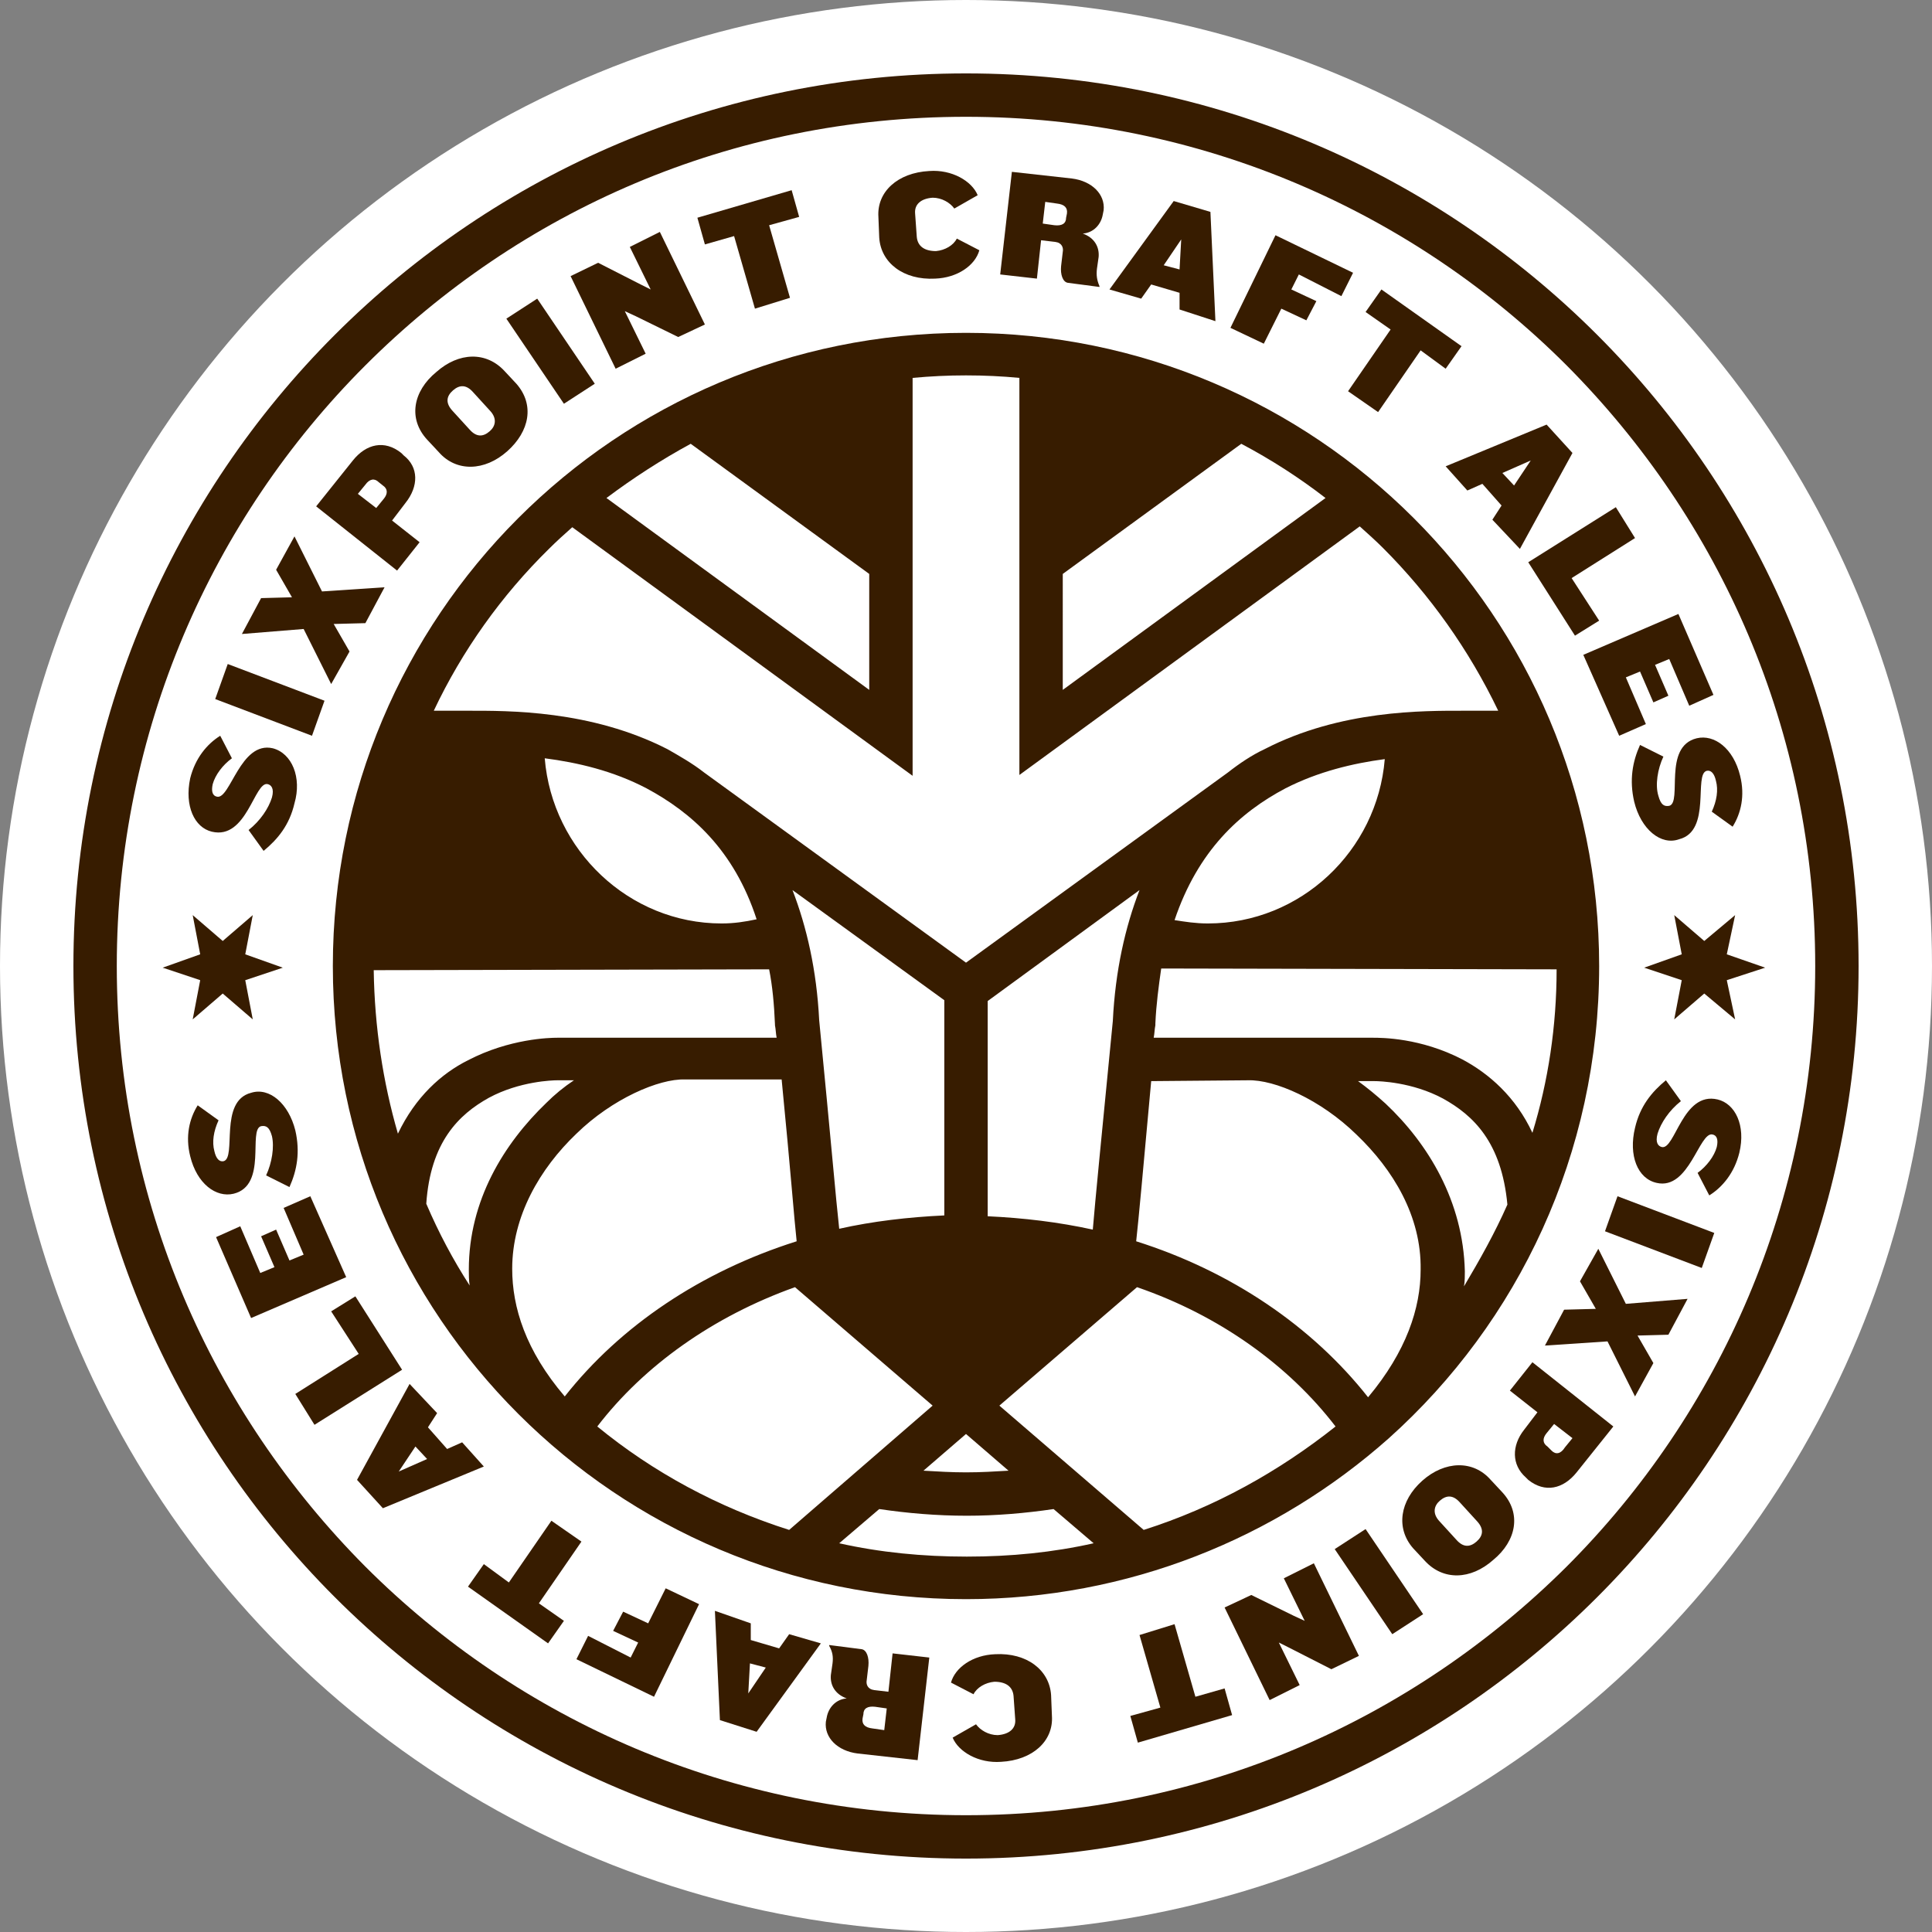 <svg xml:space="preserve" style="enable-background:new 0 0 231.6 231.6;" viewBox="0 0 231.6 231.6" y="0px" x="0px" xmlns:xlink="http://www.w3.org/1999/xlink" xmlns="http://www.w3.org/2000/svg" id="Layer_1" version="1.1">
<rect x="0" y="0" width="231.6" height="231.6" fill="#808080" stroke="none"/>
<style type="text/css">
	.st0{fill:#FFFFFF;}
	.st1{fill:#371C00;}
</style>
<g>
	<circle r="115.8" cy="115.8" cx="115.8" class="st0"></circle>
	<g>
		<path d="M191.7,115.8c0-42-34-75.9-75.9-75.9c-42,0-75.9,34-75.9,75.9c0,42,34,75.9,75.9,75.9
			c19.4,0,37.2-7.3,50.7-19.3l0,0l0,0C182,158.5,191.7,138.3,191.7,115.8z M92.2,116.2c0.4,2,0.6,4.2,0.7,6.6v0.1l0,0
			c0.1,0.5,0.1,1,0.2,1.5H67c0,0-0.1,0-0.2,0c-0.9,0-5.7,0.1-10.7,2.7c-3.2,1.6-6.3,4.4-8.4,8.8c-1.8-6.2-2.8-12.8-2.9-19.6
			L92.2,116.2L92.2,116.2z M65.3,90.9c3.9,0.5,8.2,1.5,12.2,3.6c5.4,2.9,10.5,7.4,13.2,15.7c-1.4,0.3-2.7,0.5-4.2,0.5
			C75.4,110.7,66.2,101.9,65.3,90.9z M95.5,148.8c-11.4,3.6-21.1,10.1-27.8,18.6c-4.7-5.5-6.3-10.7-6.3-15.3c0-6.3,3.3-12,7.7-16.2
			c4.3-4.2,9.9-6.6,13-6.5l0,0h11.6C94.8,140.6,95.2,146.1,95.5,148.8z M95,106.7l18.2,13.2v25.8c-4.3,0.2-8.6,0.7-12.6,1.6
			c-0.4-3.6-1-10.7-2.4-25C97.9,116.3,96.7,111.1,95,106.7z M58.6,131.6c3.7-2,7.7-2.1,8.2-2.1h2c-1.2,0.8-2.3,1.7-3.3,2.7
			c-5.1,4.9-9.3,11.7-9.3,20c0,0.6,0,1.3,0.1,1.9c-2-3.1-3.7-6.3-5.2-9.8C51.6,136.9,55,133.6,58.6,131.6z M95.3,154.3l16.5,14.2
			l-17.2,14.9c-8.5-2.7-16.3-6.9-23-12.4C77.2,163.7,85.5,157.8,95.3,154.3z M115.8,171.9l5.1,4.4c-1.7,0.1-3.3,0.2-5.1,0.2
			c-1.7,0-3.4-0.1-5.1-0.2L115.8,171.9z M186.6,116.2c0,6.8-1,13.4-2.9,19.6c-2-4.3-5.2-7.1-8.4-8.8c-5-2.6-9.7-2.6-10.7-2.6h-26.3
			c0.1-0.5,0.1-1,0.2-1.5v-0.1v-0.1c0.1-2.3,0.4-4.5,0.7-6.6L186.6,116.2L186.6,116.2z M140.8,110.3c2.8-8.3,7.8-12.9,13.3-15.8
			c3.9-2,8.1-3,11.9-3.5c-0.9,11-10.1,19.7-21.2,19.7C143.3,110.7,142.1,110.5,140.8,110.3z M149.6,129.5L149.6,129.5
			c3.2-0.1,8.7,2.3,13,6.5c4.4,4.2,7.8,9.8,7.7,16.2c0,4.6-1.7,9.8-6.3,15.3c-6.7-8.5-16.4-15.1-27.8-18.7c0.3-2.7,0.8-8.2,1.8-19.2
			L149.6,129.5L149.6,129.5z M133.4,122.4c-1.4,14.3-2.1,21.4-2.4,25c-4.1-0.9-8.3-1.4-12.6-1.6V120l18.2-13.3
			C134.9,111.1,133.7,116.3,133.4,122.4z M119.8,168.5l16.5-14.2c9.9,3.4,18.2,9.4,23.8,16.7c-6.8,5.4-14.5,9.7-23,12.4L119.8,168.5
			z M166.1,132.3c-1.1-1-2.2-1.9-3.3-2.7h1.9h0.1l0,0c0.5,0,4.5,0.1,8.2,2.1c3.6,2,7,5.2,7.7,12.7c-1.5,3.4-3.3,6.6-5.2,9.8
			c0.1-0.6,0.1-1.3,0.1-1.8C175.4,144,171.2,137.1,166.1,132.3z M127.4,68.8l21.4-15.6c3.6,1.9,7,4.1,10.1,6.5l-31.5,23V68.8
			L127.4,68.8z M104.2,68.8v13.9l-31.5-23c3.2-2.4,6.6-4.6,10.1-6.5L104.2,68.8z M65.8,65.8c0.9-0.9,1.9-1.8,2.8-2.6L109.4,93V45.3
			c2.2-0.2,4.2-0.3,6.4-0.3s4.3,0.1,6.4,0.3v47.6L163,63.1c1,0.9,1.9,1.7,2.8,2.6c5.6,5.6,10.3,12.2,13.8,19.5h-4.1
			c-4.9,0-14.8-0.1-23.9,4.6c-1.5,0.7-3,1.7-4.4,2.8l0,0l-31.4,22.8L84.4,92.6l0,0c-1.4-1.1-3-2-4.4-2.8c-9.2-4.7-19.1-4.6-23.9-4.6
			H52C55.4,78,60.1,71.4,65.8,65.8z M100.6,185l4.8-4.1c3.4,0.5,6.9,0.8,10.5,0.8c3.5,0,7-0.3,10.4-0.8l4.8,4.1
			c-4.9,1.1-9.9,1.6-15.2,1.6C110.6,186.6,105.5,186.1,100.6,185z" class="st1"></path>
		<g>
			<path d="M8.8,115.8c0-59.1,47.9-107,107-107l0,0c59.1,0,107,47.9,107,107l0,0c0,59.1-47.9,107-107,107l0,0
				C56.7,222.8,8.8,174.9,8.8,115.8L8.8,115.8z M43.8,43.8C25.4,62.2,14,87.7,14,115.8l0,0c0,28.2,11.4,53.5,29.8,72l0,0
				c18.4,18.4,43.9,29.8,72,29.8l0,0c28.2,0,53.5-11.4,72-29.8l0,0c18.4-18.4,29.8-43.9,29.8-72l0,0c0-28.2-11.4-53.5-29.8-72l0,0
				c-18.4-18.4-43.9-29.8-72-29.8l0,0C87.6,14,62.3,25.3,43.8,43.8L43.8,43.8z" class="st1"></path>
			<g>
				<g>
					<path d="M35.3,96.3c-0.6,2.6-2,4.3-3.7,5.7l-1.8-2.5c1.4-1.1,2.4-2.6,2.8-3.9c0.3-1.1-0.1-1.5-0.5-1.6
						c-1.6-0.4-2.5,6.7-6.7,5.7c-2.1-0.5-3.3-3.1-2.6-6.4c0.6-2.4,2-4.1,3.6-5.1l1.4,2.7c-1.1,0.8-2,2-2.3,3.1
						c-0.2,0.9,0,1.4,0.5,1.5c1.6,0.4,2.8-6.7,6.7-5.8C35,90.3,36.2,93.2,35.3,96.3z" class="st1"></path>
					<path d="M37.4,88.2l-11.6-4.4l1.5-4.2L38.9,84L37.4,88.2z" class="st1"></path>
					<path d="M38.6,70.9l7.5-0.5l-2.3,4.3L40,74.8l1.9,3.3L39.7,82l-3.3-6.6L29,76l2.3-4.3l3.7-0.1l-1.9-3.3l2.2-4
						L38.6,70.9z" class="st1"></path>
					<path d="M48.6,60.3L47,62.4l3.3,2.6l-2.7,3.4l-9.7-7.7l4.4-5.5c1.6-2,3.8-2.5,5.8-0.9l0.3,0.3
						C50.2,56,50.2,58.3,48.6,60.3z M45.4,57.8c-0.5-0.5-1.1-0.4-1.6,0.3l-0.9,1.1l2.2,1.7l0.9-1.1c0.5-0.6,0.5-1.2-0.1-1.6
						L45.4,57.8z" class="st1"></path>
					<path d="M60.8,54.1c-2.7,2.4-6.1,2.5-8.2,0.1l-1.4-1.5c-2.3-2.5-1.7-5.8,1.1-8.1c2.7-2.4,6-2.5,8.2-0.1l1.4,1.5
						C64.1,48.5,63.5,51.7,60.8,54.1z M56.7,47c-0.8-0.9-1.6-0.9-2.4-0.2c-0.8,0.7-0.9,1.5-0.1,2.4l2.1,2.3c0.8,0.9,1.6,0.9,2.4,0.2
						c0.7-0.6,0.9-1.5,0.1-2.4L56.7,47z" class="st1"></path>
					<path d="M67.6,48.4l-6.9-10.2l3.7-2.4L71.3,46L67.6,48.4z" class="st1"></path>
					<path d="M81.3,40.4l-5.1-2.5l-1.3-0.6l2.5,5.1l-3.6,1.8l-5.4-11.1l3.3-1.6l5.1,2.6l1.2,0.6l-2.5-5.1l3.6-1.8
						l5.4,11.1L81.3,40.4z" class="st1"></path>
					<path d="M92.2,27l2.5,8.7L90.5,37L88,28.3l-3.5,1l-0.9-3.2l11.3-3.3l0.9,3.2L92.2,27z" class="st1"></path>
					<path d="M114.4,25c-0.5-0.7-1.5-1.3-2.6-1.3c-1.4,0.1-2.2,0.8-2.1,1.9l0.2,2.8c0.1,1.1,0.9,1.7,2.3,1.7
						c1.1-0.1,2.1-0.7,2.5-1.5l2.7,1.4c-0.5,1.8-2.6,3.3-5.3,3.4c-3.8,0.2-6.5-1.9-6.7-4.9l-0.1-2.5c-0.2-3,2.3-5.3,6.1-5.5
						c2.7-0.2,5.1,1.2,5.8,2.9L114.4,25z" class="st1"></path>
					<path d="M128,33.9c-0.6-0.1-0.9-1-0.8-2l0.2-1.7c0.1-0.5-0.1-1.1-0.9-1.2l-1.7-0.2l-0.5,4.6l-4.4-0.5l1.4-12.3
						l7.2,0.8c2.4,0.3,4,1.9,3.8,3.8l-0.1,0.5c-0.2,1.2-1.1,2.2-2.4,2.3c1.4,0.5,2,1.6,1.9,2.8l-0.2,1.4c-0.1,0.8,0,1.4,0.3,2.1v0.1
						L128,33.9z M127.9,25.6c0.1-0.7-0.3-1.1-1.2-1.2l-1.4-0.2l-0.3,2.6l1.4,0.2c0.9,0.1,1.4-0.2,1.4-0.9L127.9,25.6z" class="st1"></path>
					<path d="M141.4,37.1v-2l-3.4-1l-1.2,1.7l-3.8-1.1l7.7-10.6l4.4,1.3l0.6,13.1L141.4,37.1z M141.6,28.7l-2.1,3.1
						l1.9,0.5L141.6,28.7z" class="st1"></path>
					<path d="M155.7,32.9l-0.9,1.8l3,1.4l-1.2,2.3l-3-1.4l-2.1,4.2l-4-1.9l5.4-11.1l9.3,4.5l-1.4,2.8L155.7,32.9z" class="st1"></path>
					<path d="M170.3,42l-5.1,7.4l-3.6-2.5l5.1-7.4l-3-2.1l1.9-2.7l9.6,6.8l-1.9,2.7L170.3,42z" class="st1"></path>
					<path d="M178.9,62.3l1.1-1.7l-2.3-2.6l-1.8,0.8l-2.6-2.9l12.1-5l3.1,3.4l-6.3,11.5L178.9,62.3z M183.5,55.2
						l-3.4,1.5l1.4,1.5L183.5,55.2z" class="st1"></path>
					<path d="M183.2,67.4l10.5-6.6l2.3,3.7l-7.6,4.8l3.3,5.1l-2.9,1.8L183.2,67.4z" class="st1"></path>
					<path d="M189.8,78.5l11.4-4.9l4.2,9.7l-2.9,1.3l-2.4-5.6l-1.7,0.7l1.6,3.7l-1.8,0.8l-1.6-3.7l-1.7,0.7l2.4,5.6
						l-3.2,1.4L189.8,78.5z" class="st1"></path>
					<path d="M195.9,96.1c-0.6-2.6-0.2-4.8,0.7-6.8l2.8,1.4c-0.7,1.5-1,3.4-0.6,4.7c0.3,1.1,0.7,1.3,1.3,1.2
						c1.6-0.4-0.8-7.1,3.3-8.1c2.1-0.5,4.4,1.2,5.2,4.5c0.6,2.4,0.1,4.5-0.9,6.1l-2.5-1.8c0.6-1.3,0.8-2.6,0.5-3.7
						c-0.2-0.9-0.6-1.3-1.1-1.2c-1.6,0.4,0.6,7.2-3.3,8.2C199.1,101.4,196.7,99.4,195.9,96.1z" class="st1"></path>
					<path d="M196,135.2c0.6-2.6,2-4.3,3.7-5.7l1.8,2.5c-1.4,1.1-2.4,2.6-2.8,3.9c-0.3,1.1,0.1,1.5,0.5,1.6
						c1.6,0.4,2.5-6.7,6.7-5.7c2.1,0.5,3.4,3.1,2.6,6.4c-0.6,2.4-2,4.1-3.6,5.1l-1.4-2.7c1.1-0.8,2-2,2.3-3.1c0.2-0.9,0-1.4-0.5-1.5
						c-1.6-0.4-2.8,6.7-6.7,5.8C196.3,141.3,195.2,138.5,196,135.2z" class="st1"></path>
					<path d="M193.9,143.4l11.6,4.4L204,152l-11.6-4.4L193.9,143.4z" class="st1"></path>
					<path d="M192.7,160.8l-7.5,0.5l2.3-4.3l3.8-0.1l-1.9-3.3l2.2-3.9l3.3,6.6l7.4-0.6L200,160l-3.7,0.1l1.9,3.3l-2.2,4
						L192.7,160.8z" class="st1"></path>
					<path d="M182.7,171.4l1.6-2.1l-3.3-2.6l2.7-3.4l9.7,7.7l-4.4,5.5c-1.6,2-3.8,2.5-5.8,0.9l-0.3-0.3
						C181.2,175.6,181.2,173.3,182.7,171.4z M186,173.9c0.5,0.5,1.1,0.4,1.6-0.4l0.9-1.1l-2.2-1.7l-0.9,1.1
						c-0.5,0.6-0.5,1.2,0.1,1.6L186,173.9z" class="st1"></path>
					<path d="M170.5,177.5c2.7-2.4,6.1-2.5,8.2-0.1l1.4,1.5c2.3,2.5,1.7,5.8-1.1,8.1c-2.7,2.4-6,2.5-8.2,0.1l-1.4-1.5
						C167.3,183.2,167.8,179.9,170.5,177.5z M174.6,184.6c0.8,0.9,1.6,0.9,2.4,0.2c0.8-0.7,0.9-1.5,0.1-2.4l-2.1-2.3
						c-0.8-0.9-1.6-0.9-2.4-0.2c-0.7,0.6-0.9,1.5-0.1,2.4L174.6,184.6z" class="st1"></path>
					<path d="M163.7,183.3l6.9,10.2l-3.7,2.4l-6.9-10.2L163.7,183.3z" class="st1"></path>
					<path d="M150,191.2l5.1,2.5l1.3,0.6l-2.5-5.1l3.6-1.8l5.4,11.1l-3.3,1.6l-5.1-2.6l-1.2-0.6l2.5,5.1l-3.6,1.8
						l-5.4-11.1L150,191.2z" class="st1"></path>
					<path d="M139.1,204.7l-2.5-8.7l4.2-1.3l2.5,8.7l3.5-1l0.9,3.2l-11.3,3.3l-0.9-3.2L139.1,204.7z" class="st1"></path>
					<path d="M117,206.7c0.5,0.7,1.5,1.3,2.6,1.3c1.4-0.1,2.2-0.8,2.1-1.9l-0.2-2.8c-0.1-1.1-0.9-1.7-2.3-1.7
						c-1.1,0.1-2.1,0.7-2.5,1.5l-2.7-1.4c0.5-1.8,2.6-3.3,5.3-3.4c3.8-0.2,6.5,1.9,6.7,4.9l0.1,2.5c0.2,3-2.3,5.3-6.1,5.5
						c-2.7,0.2-5.1-1.2-5.8-2.9L117,206.7z" class="st1"></path>
					<path d="M103.3,197.7c0.6,0.1,0.9,1,0.8,2l-0.2,1.7c-0.1,0.5,0.1,1.1,0.9,1.2l1.7,0.2l0.5-4.6l4.4,0.5L110,211
						l-7.2-0.8c-2.4-0.3-4-1.9-3.8-3.8l0.1-0.5c0.2-1.2,1.1-2.2,2.4-2.3c-1.4-0.5-2-1.6-1.9-2.8l0.2-1.4c0.1-0.8,0-1.4-0.4-2.1v-0.1
						L103.3,197.7z M103.4,206c-0.1,0.7,0.3,1.1,1.2,1.2l1.4,0.2l0.3-2.6l-1.4-0.2c-0.9-0.1-1.4,0.2-1.4,0.9L103.4,206z" class="st1"></path>
					<path d="M90,194.6v2l3.4,1l1.2-1.7l3.8,1.1l-7.7,10.6l-4.4-1.4l-0.6-13.1L90,194.6z M89.7,203l2.1-3.1l-1.9-0.5
						L89.7,203z" class="st1"></path>
					<path d="M75.6,198.7l0.9-1.8l-3-1.4l1.2-2.3l3,1.4l2.1-4.2l4,1.9l-5.4,11.1l-9.3-4.5l1.4-2.8L75.6,198.7z" class="st1"></path>
					<path d="M61,189.7l5.1-7.4l3.6,2.5l-5.1,7.4l3,2.1l-1.9,2.7l-9.6-6.8l1.9-2.7L61,189.7z" class="st1"></path>
					<path d="M52.4,169.4l-1.1,1.7l2.3,2.6l1.8-0.8l2.6,2.9l-12.1,5l-3.1-3.4l6.3-11.5L52.4,169.4z M47.8,176.4l3.4-1.5
						l-1.4-1.5L47.8,176.4z" class="st1"></path>
					<path d="M48.2,164.2l-10.5,6.6l-2.3-3.7l7.6-4.8l-3.3-5.1l2.9-1.8L48.2,164.2z" class="st1"></path>
					<path d="M41.5,153.1L30.1,158l-4.2-9.7l2.9-1.3l2.4,5.6l1.7-0.7l-1.6-3.7l1.8-0.8l1.6,3.7l1.7-0.7l-2.4-5.6
						l3.2-1.4L41.5,153.1z" class="st1"></path>
					<path d="M35.4,135.5c0.6,2.6,0.2,4.8-0.7,6.8l-2.8-1.4c0.7-1.5,1-3.4,0.7-4.7c-0.3-1.1-0.7-1.3-1.3-1.2
						c-1.6,0.4,0.8,7.1-3.3,8.1c-2.1,0.5-4.4-1.2-5.2-4.5c-0.6-2.4-0.1-4.5,0.9-6.1l2.5,1.8c-0.6,1.3-0.8,2.6-0.5,3.7
						c0.2,0.9,0.6,1.3,1.1,1.2c1.6-0.4-0.6-7.2,3.3-8.2C32.3,130.3,34.6,132.3,35.4,135.5z" class="st1"></path>
				</g>
				<polygon points="33.9,116 29.4,114.4 30.3,109.7 26.7,112.8 23.1,109.7 24,114.4 19.5,116 24,117.5 23.1,122.2 
					26.7,119.1 30.3,122.2 29.4,117.5" class="st1"></polygon>
				<polygon points="211.6,116 207,114.4 208,109.7 204.3,112.8 200.7,109.7 201.6,114.4 197.1,116 201.6,117.5 
					200.7,122.2 204.3,119.1 208,122.2 207,117.5" class="st1"></polygon>
			</g>
		</g>
	</g>
</g>
</svg>
